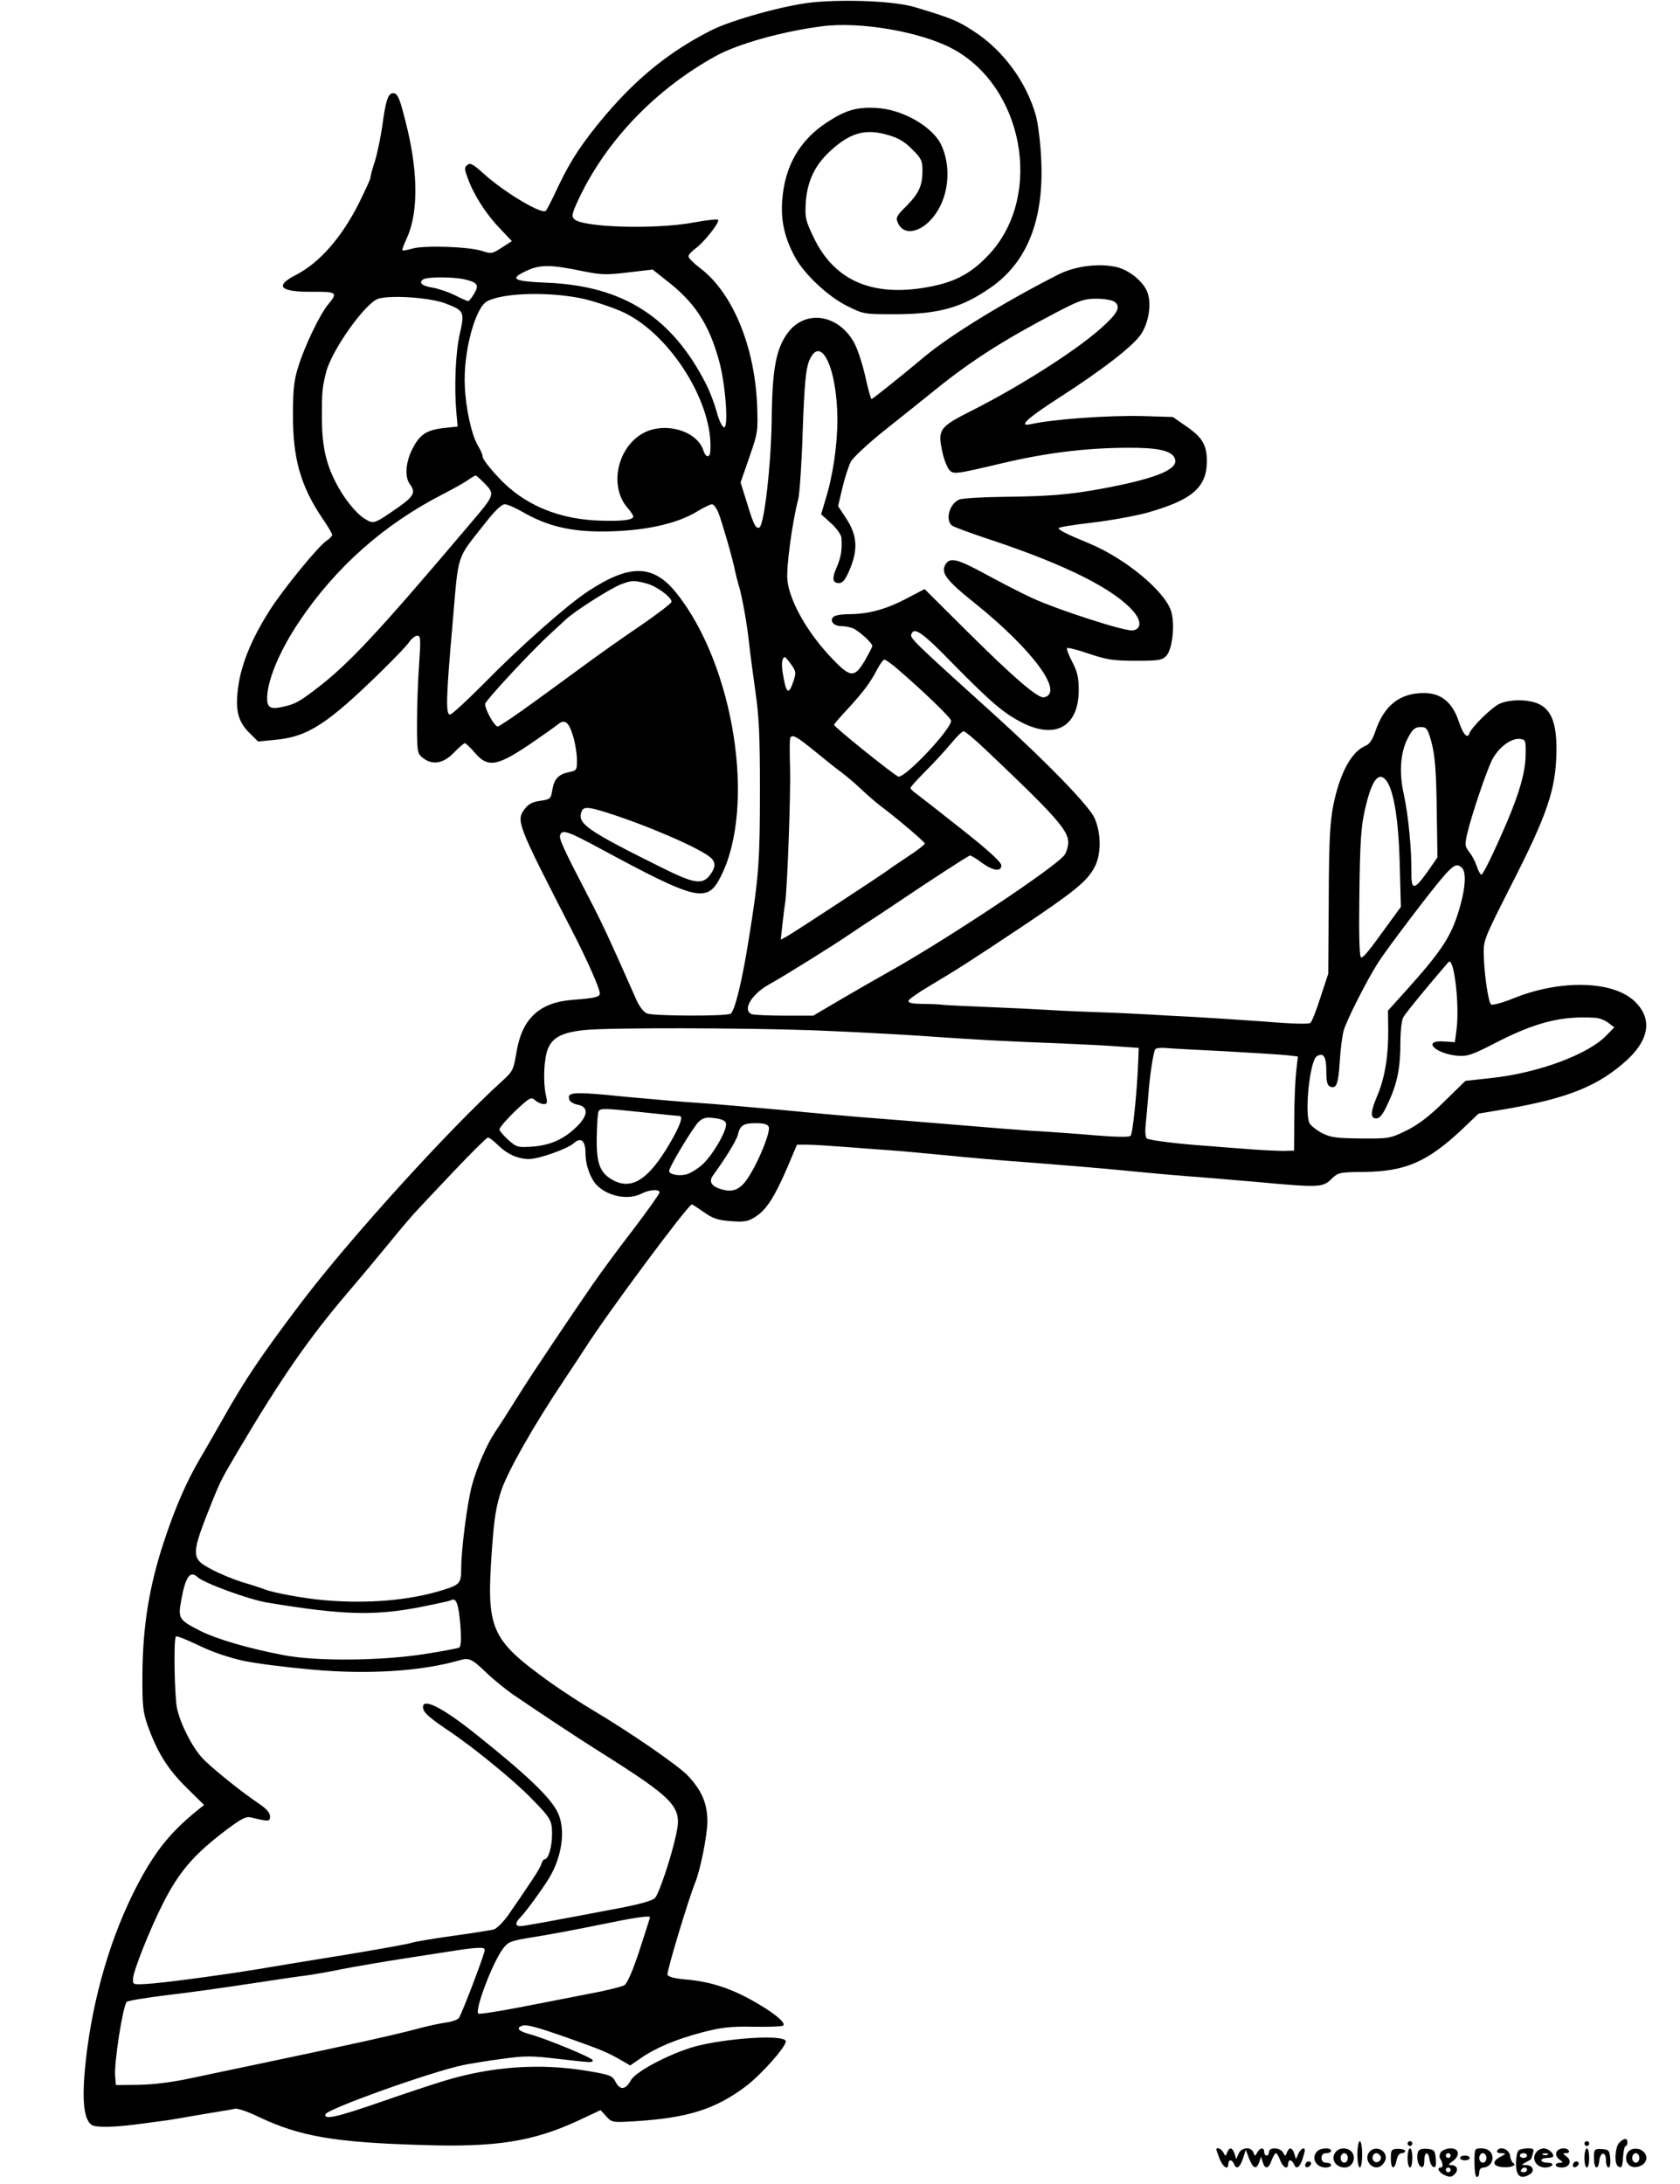 <?xml version="1.0" standalone="no"?>
<!DOCTYPE svg PUBLIC "-//W3C//DTD SVG 20010904//EN"
 "http://www.w3.org/TR/2001/REC-SVG-20010904/DTD/svg10.dtd">
<svg version="1.0" xmlns="http://www.w3.org/2000/svg"
 width="703pt" height="914pt" viewBox="0 0 703 914"
 preserveAspectRatio="xMidYMid meet">

<g transform="translate(0,914) scale(0.1,-0.1)"
fill="#000000" stroke="none">
<path d="M3399 9130 c-115 -12 -336 -73 -423 -117 -170 -86 -306 -195 -441
-353 -97 -115 -147 -190 -200 -302 -24 -52 -47 -97 -51 -100 -16 -17 -174 77
-262 157 -42 38 -55 45 -66 35 -13 -10 -13 -17 0 -52 24 -69 75 -150 132 -210
l54 -57 -42 -27 c-40 -26 -44 -27 -83 -14 -57 18 -242 24 -290 10 -22 -6 -41
-10 -43 -7 -2 2 5 22 16 45 49 102 51 266 5 461 -31 128 -40 151 -60 151 -21
0 -31 -30 -45 -135 -7 -49 -21 -116 -31 -149 -11 -32 -19 -64 -19 -70 0 -6
-23 -55 -50 -110 -72 -142 -165 -247 -261 -296 -92 -47 -68 -72 66 -71 105 1
110 -3 68 -53 -34 -41 -98 -173 -125 -261 -18 -56 -22 -96 -22 -200 -1 -183
32 -299 123 -434 23 -33 41 -64 41 -69 0 -5 -11 -17 -24 -25 -35 -24 -172
-191 -235 -287 -71 -111 -115 -212 -131 -304 -18 -107 -8 -161 41 -210 l39
-39 69 7 c139 12 221 66 449 289 52 51 103 104 114 120 10 15 26 27 35 27 13
0 14 -15 7 -117 -5 -65 -9 -176 -9 -246 0 -123 1 -130 24 -148 40 -32 85 -25
130 21 21 22 42 40 46 40 5 0 23 -18 42 -40 56 -65 94 -58 248 48 44 30 87 61
96 68 30 26 47 16 64 -37 10 -28 18 -74 19 -102 1 -50 0 -51 -33 -58 -44 -9
-63 -29 -70 -76 -6 -36 -9 -38 -50 -44 -30 -4 -49 -13 -62 -30 -41 -53 -41
-55 195 -514 62 -120 116 -242 116 -262 0 -15 -21 -20 -115 -27 -139 -11 -211
-79 -234 -220 -12 -72 -15 -79 -59 -119 -224 -203 -641 -663 -841 -927 -167
-221 -234 -320 -327 -485 -31 -55 -74 -129 -95 -165 -60 -102 -108 -213 -156
-360 -59 -181 -85 -344 -87 -540 -1 -137 2 -162 21 -218 40 -113 84 -184 162
-261 l75 -74 -24 -19 c-105 -85 -165 -155 -232 -273 -116 -207 -197 -460 -233
-728 -25 -193 -19 -294 19 -319 16 -11 91 -10 183 2 43 6 94 12 113 15 19 2
74 11 123 20 48 8 104 18 125 21 20 3 45 7 54 10 10 3 55 -12 100 -34 173 -82
315 -107 688 -118 306 -10 461 15 649 102 l94 44 24 -26 c24 -26 25 -26 126
-20 216 14 330 50 457 145 65 49 172 169 168 190 -5 26 -211 16 -358 -17 -102
-23 -269 -107 -290 -147 -22 -40 -45 -43 -64 -7 -14 27 -22 30 -123 47 -195
32 -395 18 -593 -42 -47 -14 -167 -54 -268 -89 -181 -63 -238 -76 -230 -51 8
22 439 177 578 206 25 5 95 17 157 25 99 14 125 14 235 1 147 -17 148 -17 148
-6 0 10 -199 92 -267 110 -44 12 -54 25 -29 34 19 7 60 -4 207 -56 124 -44
154 -56 215 -92 l31 -18 45 31 c64 44 148 79 258 108 78 20 116 25 213 23 65
-1 121 1 124 5 10 9 -18 36 -74 72 -120 76 -216 111 -335 121 -46 4 -72 11
-75 20 -4 11 88 317 117 388 21 52 50 197 50 253 0 76 -24 131 -83 193 -43 44
-239 179 -395 272 -48 28 -127 80 -177 115 -255 184 -271 221 -246 566 9 126
18 177 39 240 28 82 134 269 261 459 36 54 77 116 91 138 96 150 430 599 445
599 3 0 25 -15 50 -32 38 -27 59 -34 113 -38 58 -4 72 -2 104 19 45 28 81 85
134 209 l39 92 45 0 c25 0 99 -5 165 -10 66 -5 156 -12 200 -15 44 -3 143 -13
220 -20 77 -8 235 -22 350 -30 116 -9 300 -24 410 -35 110 -11 238 -22 285
-25 47 -4 159 -13 250 -21 260 -24 275 -23 311 12 29 28 33 29 137 30 174 2
265 42 411 179 l68 65 119 20 c258 45 386 97 505 207 92 86 103 173 29 243
-89 86 -308 92 -503 14 -49 -20 -93 -32 -98 -27 -11 11 -28 123 -30 203 -2 64
-1 67 104 275 164 320 198 421 200 585 1 115 -22 172 -78 196 -43 18 -116 18
-158 0 -32 -13 -120 -99 -129 -126 -7 -23 -26 -2 -43 49 -27 82 -74 121 -147
121 -101 0 -167 -53 -203 -161 -11 -33 -25 -53 -39 -59 -49 -19 -92 -84 -121
-185 -29 -102 -34 -170 -35 -475 l-2 -295 -32 -97 c-17 -54 -36 -102 -42 -108
-6 -6 -69 -5 -189 5 -99 7 -236 16 -305 20 -69 3 -152 8 -185 10 -33 2 -134 7
-225 10 -91 3 -187 8 -215 10 -27 2 -131 7 -230 11 -99 4 -187 8 -195 10 -8 1
-43 3 -78 3 -46 1 -63 4 -60 14 2 6 40 33 84 59 130 78 160 97 384 246 230
154 280 195 311 255 28 53 27 141 -1 204 -23 51 -196 230 -420 433 -330 298
-352 319 -347 335 12 34 46 10 180 -128 159 -161 208 -202 286 -242 139 -69
234 -15 235 136 0 53 -5 76 -27 119 -15 29 -25 55 -22 58 3 3 45 -7 93 -24 75
-25 102 -29 194 -29 95 0 110 2 128 20 26 27 38 135 20 189 -27 83 -191 219
-340 281 -99 41 -130 57 -130 65 0 4 63 14 140 23 77 9 181 28 232 42 187 53
248 106 248 215 0 68 -18 99 -86 146 l-56 39 -130 4 c-146 3 -370 -13 -465
-34 -54 -12 -14 25 110 105 190 122 319 222 352 272 33 50 45 131 25 178 -17
42 -72 87 -122 101 -73 19 -177 7 -250 -30 -233 -119 -452 -254 -560 -344 -89
-75 -217 -177 -221 -177 -3 0 -15 44 -27 98 -12 53 -33 116 -47 140 -67 118
-203 137 -276 40 -50 -68 -66 -151 -68 -374 -3 -184 -31 -428 -51 -441 -15 -8
-25 12 -53 105 l-26 83 37 107 c36 103 36 108 32 221 -11 244 -103 466 -237
568 -28 21 -50 43 -50 50 -1 6 13 21 29 33 35 25 102 109 95 120 -2 4 -49 -1
-102 -11 -160 -30 -465 -21 -500 14 -12 12 -10 23 18 83 115 245 323 462 577
601 92 50 277 102 442 123 159 21 412 -23 544 -93 298 -158 382 -610 160 -856
-82 -90 -156 -127 -289 -147 -218 -32 -368 39 -451 214 -34 71 -36 82 -32 147
6 86 38 154 101 212 84 78 149 96 243 68 43 -12 70 -28 101 -60 38 -37 43 -48
43 -88 0 -64 -14 -95 -67 -149 -43 -43 -46 -49 -35 -72 26 -58 106 -37 159 42
56 81 63 204 19 291 -39 74 -161 143 -266 149 -84 5 -130 -8 -208 -59 -117
-76 -179 -185 -189 -330 -6 -85 11 -158 56 -239 40 -71 139 -163 217 -201 68
-34 70 -34 204 -34 180 1 276 28 396 112 153 106 223 285 211 535 -3 68 -13
150 -22 183 -39 140 -136 274 -260 354 -67 44 -96 56 -250 102 -82 24 -285 33
-426 19z m-959 -1125 c75 -15 97 -16 188 -5 l103 12 53 -42 c122 -93 182 -184
225 -340 27 -97 41 -285 20 -278 -8 3 -21 31 -30 64 -8 32 -28 84 -43 114
-143 283 -348 414 -668 427 -144 6 -159 16 -80 52 54 24 99 24 232 -4z m-496
-34 c55 -13 62 -24 40 -60 -10 -17 -21 -31 -25 -31 -4 0 -29 11 -56 25 -27 13
-68 27 -91 31 -46 7 -62 21 -41 35 18 11 123 11 173 0z m500 -82 c50 -12 124
-37 165 -56 199 -94 380 -387 363 -585 -3 -25 -19 -22 -28 5 -27 89 -175 127
-265 67 -100 -66 -127 -219 -54 -304 14 -16 25 -33 25 -37 0 -14 -39 -20 -127
-18 -180 3 -331 65 -438 182 -36 38 -65 76 -65 85 0 8 -9 29 -20 47 -26 43
-51 153 -55 250 -7 140 43 327 93 354 68 37 269 41 406 10z m-582 -18 c81 -31
83 -35 62 -128 -18 -78 -24 -224 -14 -333 l5 -55 -57 -6 c-73 -8 -102 -27
-133 -89 -28 -55 -32 -116 -10 -146 26 -34 17 -51 -50 -98 -101 -70 -101 -70
-140 -46 -37 23 -90 90 -122 155 -41 81 -56 155 -56 270 0 105 1 122 18 189
24 92 164 289 218 306 53 16 214 5 279 -19z m2802 6 c28 -21 13 -49 -62 -115
-107 -94 -337 -240 -535 -340 -133 -67 -143 -79 -126 -162 6 -34 20 -71 29
-83 19 -24 21 -23 230 26 195 46 375 66 560 63 105 -2 153 -18 158 -52 6 -42
-95 -80 -313 -120 -131 -24 -220 -31 -403 -33 -90 -1 -174 -6 -187 -11 -41
-16 -61 -84 -32 -109 8 -6 81 -33 163 -60 318 -106 518 -207 598 -301 34 -40
31 -74 -5 -78 -34 -4 -315 87 -421 136 -46 21 -134 67 -197 101 -114 62 -145
70 -164 40 -22 -35 2 -67 121 -162 244 -196 378 -378 290 -395 -25 -5 -130 86
-321 276 l-178 177 -82 -43 c-84 -43 -155 -62 -236 -62 -25 0 -52 -4 -60 -9
-23 -15 -5 -41 29 -41 17 0 41 -5 53 -11 28 -15 77 -60 77 -72 0 -5 -15 -33
-32 -63 -43 -71 -59 -70 -135 9 -102 106 -177 237 -188 327 -6 52 19 240 46
345 5 22 14 150 18 285 7 193 13 254 26 288 48 118 118 -25 119 -243 0 -111
-19 -239 -52 -343 l-16 -54 42 -38 c24 -22 43 -49 43 -62 3 -48 -1 -77 -19
-120 -22 -49 -19 -68 9 -68 14 0 26 14 40 46 41 92 38 153 -13 229 l-31 47 18
77 c10 42 26 90 34 107 9 18 72 77 146 136 72 57 164 131 205 164 153 124 289
211 513 328 94 49 114 56 165 56 33 0 66 -6 76 -13z m-2634 -762 c41 -43 40
-47 -62 -166 -385 -455 -508 -587 -643 -690 -73 -56 -91 -66 -143 -77 -52 -12
-66 -2 -64 43 3 74 54 195 134 314 153 228 355 407 603 534 39 20 84 45 100
56 17 12 32 21 36 21 3 0 20 -16 39 -35z m158 -118 c101 -58 199 -82 337 -81
168 1 308 31 396 86 25 15 52 28 58 28 7 0 19 -16 27 -35 14 -35 61 -196 70
-245 3 -14 9 -38 14 -55 15 -46 37 -172 45 -250 4 -38 16 -128 26 -199 15
-103 19 -185 19 -410 0 -298 -5 -367 -46 -621 -28 -178 -59 -306 -77 -317 -17
-11 -321 -10 -349 1 -14 5 -32 28 -45 57 -113 256 -145 324 -197 424 -109 210
-128 251 -122 266 9 24 32 16 164 -55 411 -222 451 -231 508 -119 149 293 56
885 -186 1187 -96 119 -193 122 -366 9 -88 -57 -284 -230 -443 -392 -69 -69
-130 -126 -138 -126 -18 0 -17 66 11 383 26 301 13 261 137 419 39 50 68 78
81 78 11 0 45 -15 76 -33z m515 -298 c42 -10 107 -57 107 -77 0 -6 -57 -50
-127 -98 -71 -48 -164 -114 -208 -146 -44 -32 -147 -108 -230 -168 -82 -60
-156 -110 -162 -110 -14 0 -53 70 -53 94 0 13 189 217 274 295 22 20 51 47 65
60 39 36 189 131 230 146 45 17 53 17 104 4z m608 -340 c20 -28 21 -34 9 -70
-20 -61 -31 -52 -45 38 -6 37 -2 63 10 63 2 0 14 -14 26 -31z m436 -11 c109
-93 233 -212 233 -224 0 -35 -186 -234 -220 -234 -11 0 -270 208 -270 217 0 3
25 32 55 64 69 75 97 113 125 167 12 23 26 42 31 42 4 0 25 -15 46 -32z m2245
-322 c13 -51 18 -121 20 -271 l3 -203 -41 -59 c-57 -80 -69 -80 -68 -1 1 94
-13 239 -32 325 -20 89 -14 174 16 232 21 42 33 51 65 48 16 -2 23 -16 37 -71z
m-1873 -18 c293 -277 351 -342 351 -392 0 -17 -7 -41 -15 -53 -35 -50 -502
-360 -745 -495 -25 -14 -104 -59 -176 -101 l-131 -77 -121 0 c-66 0 -127 3
-136 6 -41 16 -2 83 71 124 62 34 272 165 336 209 21 14 62 42 92 61 29 19 78
51 107 71 147 99 301 199 307 199 5 0 27 -13 49 -30 49 -35 82 -39 82 -11 0
13 -53 62 -162 148 -90 71 -175 138 -190 149 -15 10 -28 22 -28 27 0 4 28 35
63 70 34 34 82 86 106 115 23 28 47 52 53 52 6 0 45 -32 87 -72z m-710 -11
c42 -34 92 -75 112 -89 20 -15 56 -45 80 -68 24 -23 60 -54 79 -69 71 -53 190
-154 190 -161 0 -4 -32 -29 -72 -55 -39 -26 -76 -51 -82 -56 -19 -15 -401
-266 -426 -279 l-23 -12 7 63 c4 35 9 78 12 94 9 73 23 451 20 560 -2 66 -2
123 1 128 9 15 27 5 102 -56z m2975 -17 c-1 -68 -24 -152 -76 -275 -55 -129
-102 -225 -109 -225 -4 0 -13 15 -19 34 -6 19 -20 46 -32 61 -18 23 -19 30 -8
78 19 80 78 254 103 306 27 53 80 93 117 89 24 -3 25 -6 24 -68z m-584 -105
c31 -38 52 -159 57 -345 l5 -185 -44 -60 c-90 -125 -113 -154 -123 -151 -6 2
-9 87 -7 237 3 261 7 317 29 404 26 104 53 136 83 100z m-3265 -134 c169 -53
391 -149 438 -189 23 -20 22 -43 -4 -76 -31 -39 -66 -33 -197 32 -320 159
-358 186 -338 237 7 20 28 19 101 -4z m3583 -233 c17 -17 15 -78 -7 -156 -35
-126 -71 -183 -229 -359 l-74 -82 1 -82 c1 -107 -14 -197 -44 -270 -31 -72
-32 -99 -6 -99 15 0 28 17 49 63 38 80 52 147 52 253 0 47 5 95 12 107 9 17
105 134 189 231 23 26 47 -177 34 -281 l-7 -54 -46 3 c-93 6 -38 -51 58 -60
39 -3 59 3 154 52 170 88 280 116 421 107 17 -1 41 -10 55 -21 l25 -19 -34
-35 c-77 -79 -285 -156 -480 -177 l-109 -12 -89 -87 c-63 -62 -108 -96 -158
-121 -68 -33 -73 -34 -190 -33 -102 1 -126 4 -162 22 -23 12 -47 31 -53 41
-22 42 1 263 30 281 28 17 40 -1 40 -61 0 -45 4 -61 16 -66 26 -10 34 9 40
102 3 50 10 108 16 130 10 41 98 214 146 289 38 59 230 312 276 363 40 45 54
51 74 31z m-2723 -679 c127 -5 329 -15 450 -23 242 -17 350 -23 590 -32 88 -4
198 -9 245 -13 l85 -6 -2 -55 c-5 -130 -23 -304 -32 -313 -6 -6 -61 -5 -148 2
-76 7 -172 13 -213 16 -67 3 -188 13 -575 45 -66 5 -151 12 -190 15 -38 3
-187 16 -330 30 -143 13 -303 27 -355 30 -52 3 -191 15 -308 26 -216 22 -242
20 -229 -14 3 -8 19 -17 36 -20 44 -9 42 -45 -5 -91 -54 -53 -110 -78 -185
-84 -63 -4 -67 -3 -102 28 -20 18 -37 38 -37 44 0 7 29 41 65 76 62 58 67 61
84 46 10 -9 26 -16 36 -16 15 0 17 5 9 38 -12 57 -8 153 9 194 20 48 62 69
157 78 98 10 653 9 945 -1z m1730 -88 c121 -7 239 -14 263 -17 l43 -5 -7 -62
c-4 -34 -8 -123 -8 -197 l-1 -135 -45 -1 c-25 0 -88 3 -140 7 -52 4 -133 10
-180 14 -117 8 -239 23 -251 31 -6 3 -8 28 -5 57 3 29 8 84 11 123 6 82 21
180 29 193 3 5 21 7 38 6 18 -2 132 -8 253 -14z m-2430 -256 c77 -8 143 -15
148 -15 17 0 4 -39 -40 -114 -87 -149 -156 -195 -233 -157 -59 30 -75 70 -73
183 1 53 4 102 8 108 8 13 21 13 190 -5z m343 -47 c5 -28 -58 -136 -101 -173
-22 -19 -52 -37 -68 -40 -31 -7 -69 1 -69 15 0 17 102 186 124 206 19 17 32
20 67 15 31 -4 45 -11 47 -23z m179 -14 c7 -19 -36 -130 -79 -200 -35 -59 -66
-75 -114 -62 -47 12 -60 33 -40 60 52 71 97 145 103 168 10 41 23 50 75 50 35
0 50 -4 55 -16z m-1134 -75 c38 -38 84 -59 131 -59 41 0 162 43 188 67 29 26
48 9 48 -42 0 -52 22 -111 51 -138 48 -45 130 -59 183 -32 32 17 76 20 76 5 0
-5 -50 -76 -111 -156 -62 -80 -136 -181 -165 -223 -82 -118 -257 -379 -299
-446 -64 -102 -87 -138 -115 -180 -35 -53 -75 -147 -95 -220 -20 -74 -45 -269
-45 -346 0 -64 -5 -70 -75 -92 -140 -44 -316 -59 -500 -43 -88 8 -211 31 -247
45 -13 5 -54 19 -93 30 -38 12 -97 36 -130 54 -88 47 -88 57 6 292 30 74 38
90 103 200 181 306 296 472 461 666 50 58 128 152 175 209 46 57 98 118 115
135 16 18 88 94 159 169 71 75 133 136 138 136 5 0 24 -14 41 -31z m-1257
-1808 c26 -25 214 -94 292 -107 313 -52 445 -56 635 -20 70 14 131 27 135 30
21 12 31 -17 38 -100 5 -63 3 -93 -4 -98 -7 -4 -73 -16 -149 -28 -182 -28
-446 -30 -581 -5 -149 28 -282 67 -353 102 -92 47 -95 52 -80 132 17 95 37
122 67 94z m194 -351 c52 -11 178 -27 280 -36 237 -22 461 -8 621 38 43 12 51
9 118 -55 28 -27 77 -66 108 -88 104 -71 276 -185 356 -235 322 -203 352 -234
327 -347 -19 -92 -72 -251 -89 -269 -10 -11 -62 -26 -146 -42 -294 -56 -403
-76 -418 -76 -21 0 -22 14 -1 35 21 20 93 119 121 165 55 90 71 204 37 275
-29 62 -129 158 -345 330 -135 108 -219 151 -219 112 0 -22 22 -42 117 -106
98 -66 270 -207 335 -275 83 -84 88 -94 88 -151 0 -53 -15 -105 -31 -105 -4 0
-11 -9 -14 -21 -6 -19 -43 -75 -137 -211 -22 -31 -50 -59 -62 -62 -12 -3 -87
-15 -166 -26 -80 -11 -158 -24 -175 -29 -16 -6 -142 -28 -280 -51 -137 -22
-302 -49 -365 -60 -160 -26 -404 -59 -470 -62 -54 -3 -55 -3 -53 24 2 34 72
209 125 313 69 136 131 207 272 313 57 42 76 52 96 47 74 -18 80 -18 80 4 0
14 -14 31 -40 49 -75 50 -205 154 -242 194 -42 44 -92 141 -107 208 -11 48
-15 293 -5 302 3 4 47 -14 97 -38 58 -28 127 -51 187 -64z m1700 -1073 c0 -2
-20 -64 -44 -138 -27 -83 -51 -138 -63 -146 -10 -6 -76 -23 -148 -36 -71 -14
-203 -40 -292 -57 -89 -17 -166 -29 -171 -26 -18 11 60 216 103 272 22 29 32
33 127 48 57 9 177 31 268 50 150 31 220 42 220 33z m-693 -144 c-16 -56 -98
-267 -107 -278 -6 -7 -32 -16 -58 -19 -26 -4 -78 -15 -117 -26 -102 -27 -296
-70 -707 -156 -68 -14 -176 -37 -242 -51 -76 -16 -152 -26 -215 -27 l-96 -1
-3 35 c-6 55 32 294 48 313 4 5 79 17 166 28 88 10 245 32 349 48 105 16 213
32 240 35 28 4 93 15 145 26 52 10 183 33 290 49 107 17 206 32 220 34 14 2
40 5 59 6 27 1 32 -2 28 -16z"/>
<path d="M6776 174 c-18 -18 -22 -89 -5 -99 15 -10 18 -4 21 43 2 23 6 42 11
42 4 0 7 7 7 15 0 19 -14 19 -34 -1z"/>
<path d="M5680 125 c0 -30 5 -55 10 -55 6 0 10 25 10 55 0 30 -4 55 -10 55 -5
0 -10 -25 -10 -55z"/>
<path d="M5890 170 c0 -5 5 -10 10 -10 6 0 10 5 10 10 0 6 -4 10 -10 10 -5 0
-10 -4 -10 -10z"/>
<path d="M6630 170 c0 -5 5 -10 10 -10 6 0 10 5 10 10 0 6 -4 10 -10 10 -5 0
-10 -4 -10 -10z"/>
<path d="M5090 145 c0 -3 7 -21 14 -40 15 -36 36 -47 36 -20 0 8 4 15 9 15 5
0 11 -7 15 -15 9 -25 24 -17 37 22 l12 37 14 -37 c17 -42 30 -47 42 -15 l8 23
7 -23 c10 -31 25 -28 37 8 6 16 14 30 18 30 4 0 12 -13 18 -30 12 -31 33 -41
33 -15 0 8 4 15 9 15 5 0 11 -7 15 -15 9 -24 23 -17 35 16 6 18 11 36 11 40 0
17 -17 8 -27 -13 l-10 -23 -7 23 c-9 26 -21 29 -31 5 -6 -17 -7 -17 -16 0 -12
21 -59 23 -59 2 0 -8 -4 -15 -10 -15 -5 0 -10 7 -10 15 0 20 -17 19 -29 -2 -9
-17 -10 -17 -16 0 -10 25 -50 22 -62 -5 l-10 -23 -7 23 c-9 26 -21 29 -31 5
-6 -17 -7 -17 -16 0 -9 16 -29 24 -29 12z"/>
<path d="M5512 138 c-27 -27 -6 -68 35 -68 13 0 23 5 23 10 0 6 -9 10 -20 10
-13 0 -20 7 -20 20 0 13 7 20 20 20 11 0 20 5 20 10 0 14 -43 13 -58 -2z"/>
<path d="M5592 138 c-27 -27 -6 -68 35 -68 29 0 48 33 33 60 -12 22 -49 27
-68 8z m48 -28 c0 -11 -7 -20 -15 -20 -8 0 -15 9 -15 20 0 11 7 20 15 20 8 0
15 -9 15 -20z"/>
<path d="M5730 135 c-26 -32 13 -81 48 -59 9 6 18 19 20 28 8 38 -43 61 -68
31z m46 -16 c10 -17 -13 -36 -27 -22 -12 12 -4 33 11 33 5 0 12 -5 16 -11z"/>
<path d="M5820 108 c0 -45 15 -51 24 -8 3 18 12 30 21 30 8 0 15 4 15 9 0 5
-13 9 -30 9 -28 -1 -30 -4 -30 -40z"/>
<path d="M5890 110 c0 -22 5 -40 10 -40 6 0 10 18 10 40 0 22 -4 40 -10 40 -5
0 -10 -18 -10 -40z"/>
<path d="M5934 136 c-8 -22 -1 -59 14 -64 8 -2 12 7 12 27 0 38 17 41 22 4 2
-14 9 -28 16 -31 10 -3 12 6 10 34 -3 36 -6 39 -36 42 -21 2 -34 -2 -38 -12z"/>
<path d="M6030 135 c-6 -8 -8 -20 -4 -27 12 -19 14 -38 3 -38 -19 0 -8 -21 16
-32 21 -9 29 -9 42 4 18 18 10 38 -15 38 -13 0 -12 3 6 16 33 23 29 54 -7 54
-16 0 -34 -7 -41 -15z m40 -15 c0 -5 -4 -10 -10 -10 -5 0 -10 5 -10 10 0 6 5
10 10 10 6 0 10 -4 10 -10z m0 -60 c0 -5 -4 -10 -10 -10 -5 0 -10 5 -10 10 0
6 5 10 10 10 6 0 10 -4 10 -10z"/>
<path d="M6170 90 c0 -33 4 -60 10 -60 6 0 10 9 10 20 0 13 7 20 20 20 10 0
24 9 30 20 16 30 -4 60 -40 60 -30 0 -30 0 -30 -60z m50 20 c0 -11 -7 -20 -15
-20 -8 0 -15 9 -15 20 0 11 7 20 15 20 8 0 15 -9 15 -20z"/>
<path d="M6265 141 c-3 -7 3 -11 17 -11 22 -1 22 -2 -5 -16 -34 -18 -31 -38 7
-42 34 -4 65 6 49 16 -6 4 -13 18 -14 32 -4 26 -41 41 -54 21z"/>
<path d="M6355 142 c-6 -4 -11 -28 -11 -54 -1 -53 18 -69 55 -48 25 13 17 40
-13 40 -21 1 -21 1 -1 12 11 6 21 11 21 12 1 1 5 11 8 24 6 19 4 22 -21 22
-15 0 -33 -4 -38 -8z m35 -22 c0 -5 -7 -10 -15 -10 -8 0 -15 5 -15 10 0 6 7
10 15 10 8 0 15 -4 15 -10z m0 -60 c0 -5 -7 -10 -16 -10 -8 0 -12 5 -9 10 3 6
10 10 16 10 5 0 9 -4 9 -10z"/>
<path d="M6432 138 c-27 -27 -6 -68 34 -68 13 0 26 4 29 10 4 6 -5 10 -19 10
-14 0 -26 5 -26 10 0 6 11 10 25 10 14 0 25 4 25 8 0 14 -23 32 -40 32 -9 0
-21 -5 -28 -12z m45 -14 c-3 -3 -12 -4 -19 -1 -8 3 -5 6 6 6 11 1 17 -2 13 -5z"/>
<path d="M6513 134 c-4 -11 1 -22 12 -30 17 -13 17 -14 2 -14 -9 0 -17 -4 -17
-10 0 -5 11 -10 25 -10 33 0 45 28 20 46 -17 13 -17 14 -1 14 9 0 14 5 11 10
-10 16 -45 12 -52 -6z"/>
<path d="M6630 110 c0 -22 5 -40 10 -40 6 0 10 18 10 40 0 22 -4 40 -10 40 -5
0 -10 -18 -10 -40z"/>
<path d="M6670 109 c0 -44 17 -54 22 -12 4 39 28 42 28 4 0 -17 5 -31 11 -31
6 0 9 16 7 38 -3 34 -6 37 -35 39 -32 1 -33 0 -33 -38z"/>
<path d="M6810 131 c-16 -31 4 -63 37 -59 34 4 52 32 37 56 -16 26 -60 28 -74
3z m50 -21 c0 -11 -7 -20 -15 -20 -8 0 -15 9 -15 20 0 11 7 20 15 20 8 0 15
-9 15 -20z"/>
<path d="M6110 110 c0 -5 9 -10 20 -10 11 0 20 5 20 10 0 6 -9 10 -20 10 -11
0 -20 -4 -20 -10z"/>
<path d="M5465 89 c-10 -15 3 -25 16 -12 7 7 7 13 1 17 -6 3 -14 1 -17 -5z"/>
<path d="M6585 89 c-10 -15 3 -25 16 -12 7 7 7 13 1 17 -6 3 -14 1 -17 -5z"/>
</g>
</svg>
